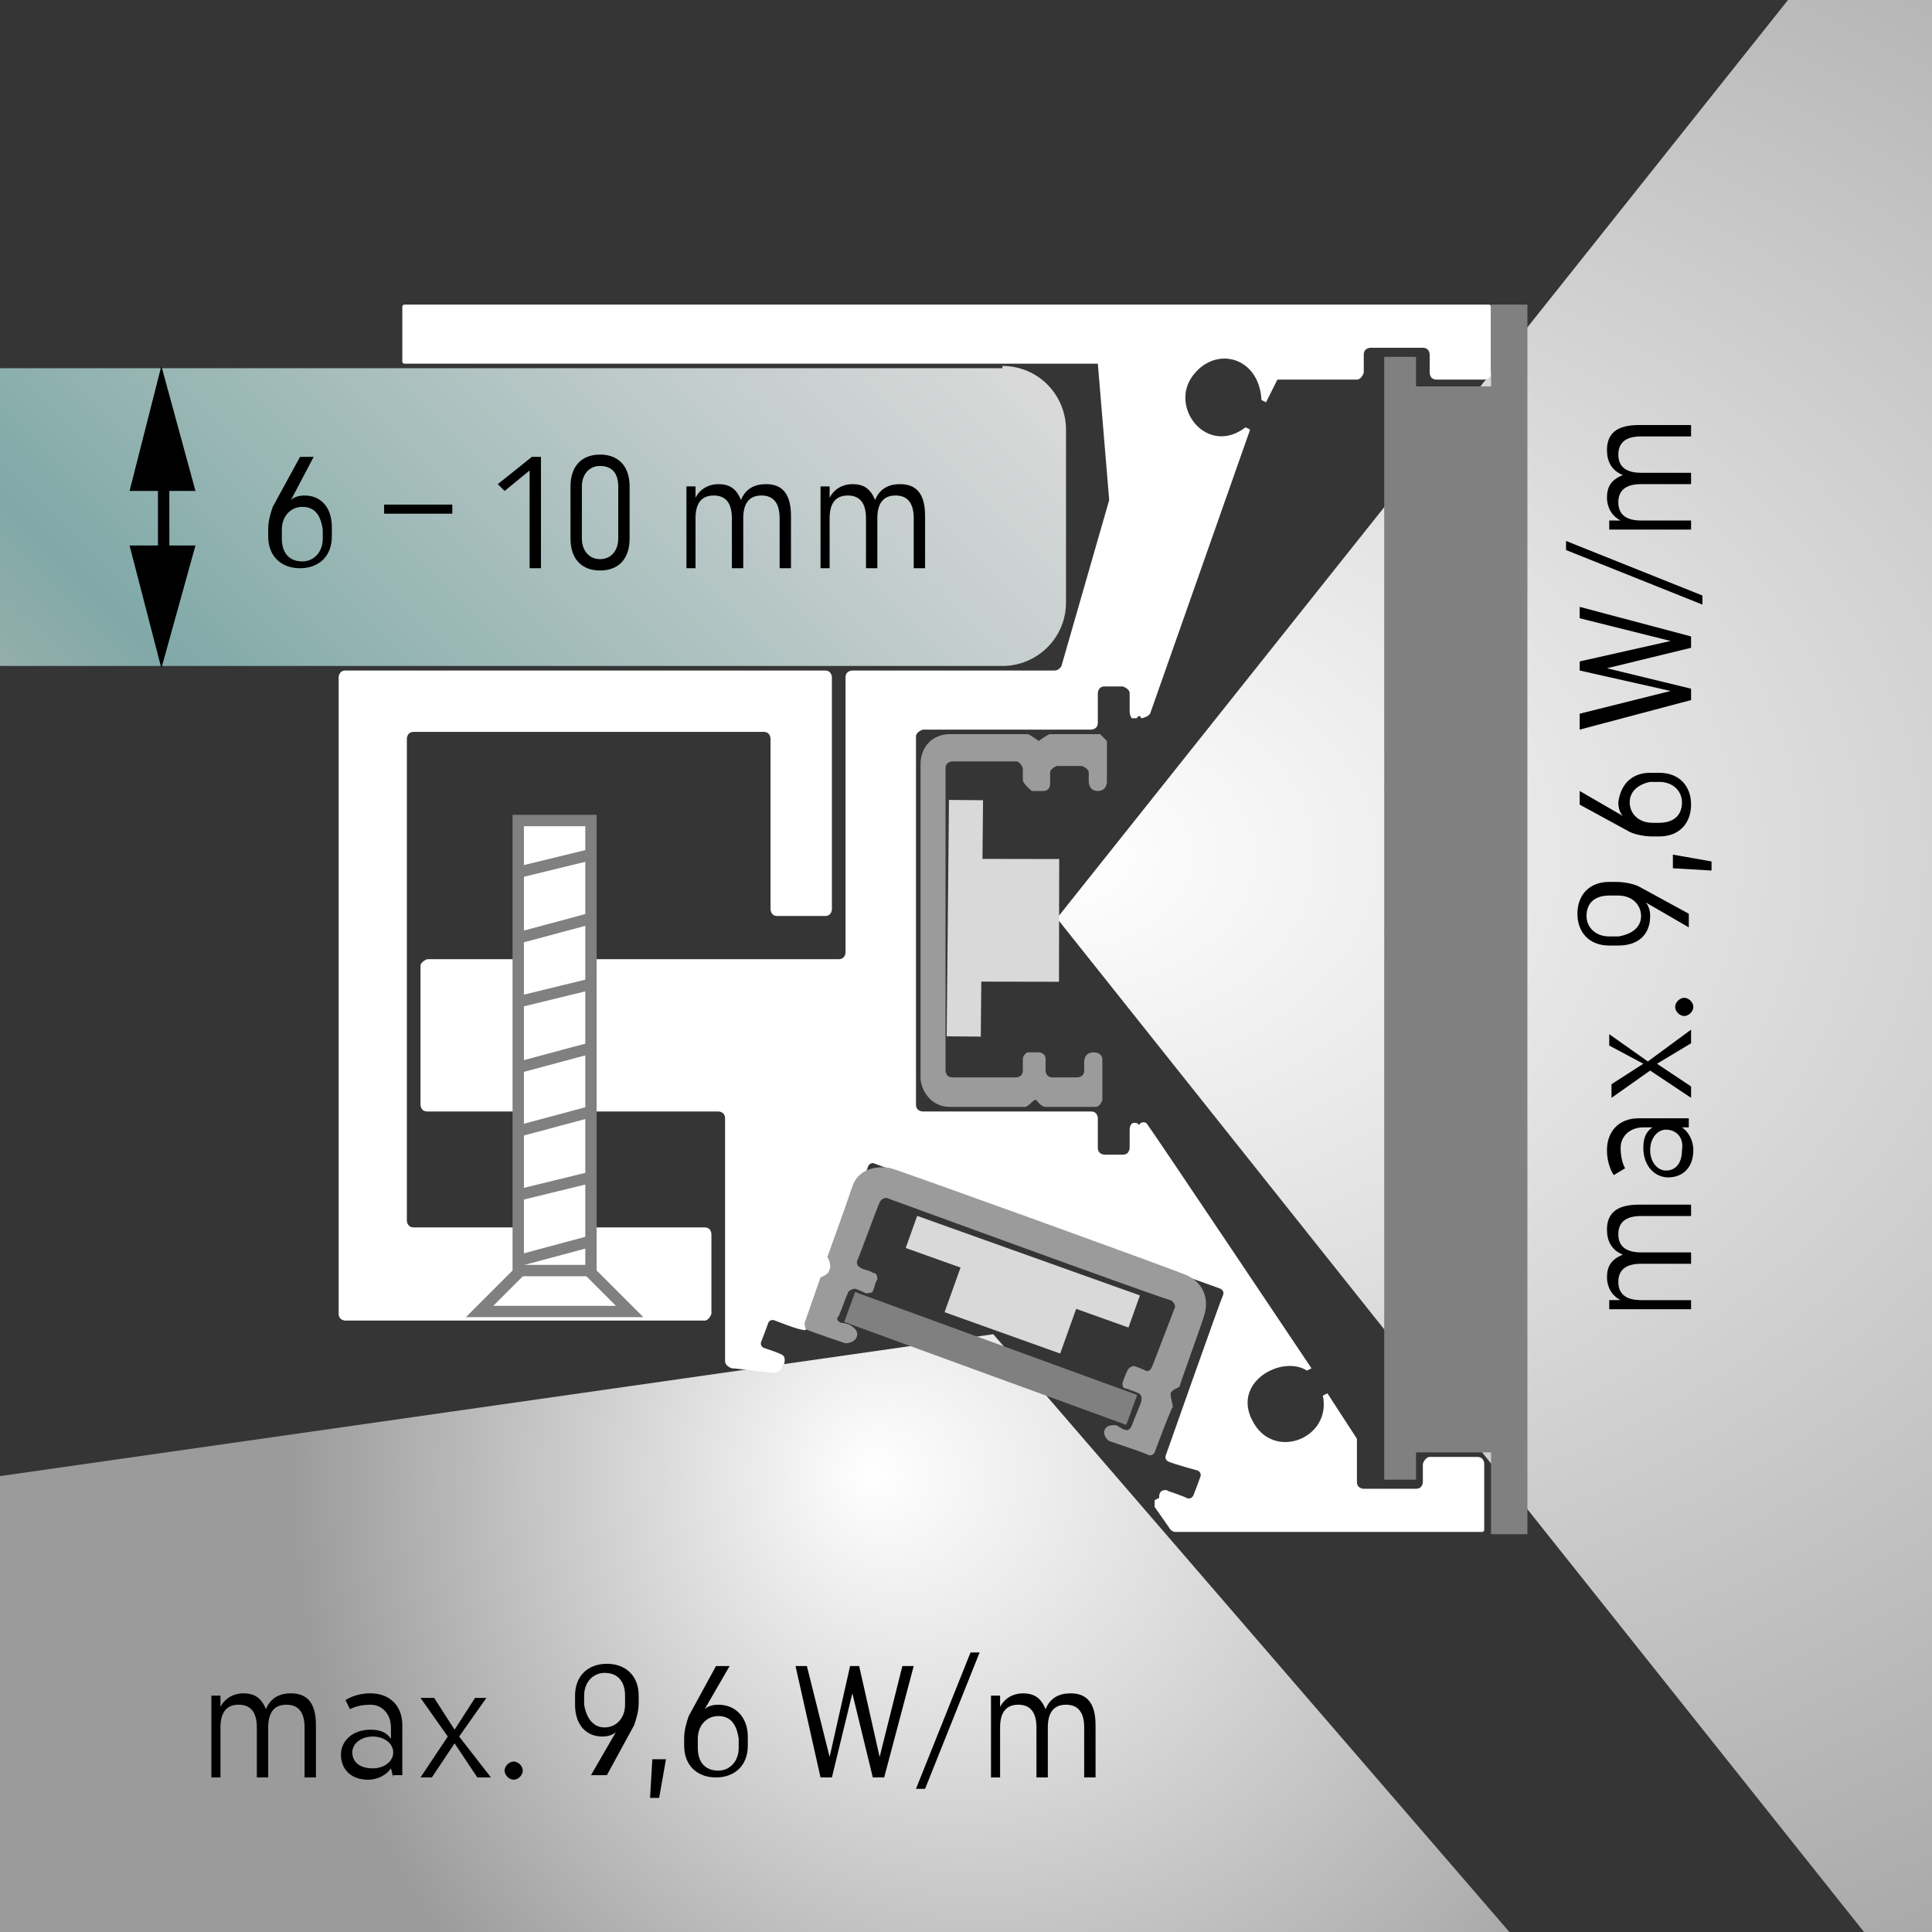 <?xml version="1.0" encoding="utf-8"?>
<!-- Generator: Adobe Illustrator 25.4.0, SVG Export Plug-In . SVG Version: 6.00 Build 0)  -->
<svg version="1.0" xmlns="http://www.w3.org/2000/svg" xmlns:xlink="http://www.w3.org/1999/xlink" x="0px" y="0px"
	 viewBox="0 0 85 85" style="enable-background:new 0 0 85 85;" xml:space="preserve">
<style type="text/css">
	.st0{fill:#353535;}
	.st1{fill:url(#SVGID_1_);}
	.st2{fill:url(#SVGID_00000049194819938700238960000016981454296975638177_);}
	.st3{fill:url(#SVGID_00000058560650584467014850000005052855713256773564_);}
	.st4{fill-rule:evenodd;clip-rule:evenodd;fill:#D9D9D9;}
	.st5{fill:#D9D9D9;stroke:#D9D9D9;stroke-width:1.5;stroke-miterlimit:22.926;}
	.st6{fill:#808080;}
	.st7{fill:#FFFFFF;}
	.st8{fill:#9B9B9B;}
	.st9{fill:none;stroke:#000000;stroke-width:0.5;stroke-miterlimit:10;}
	.st10{clip-path:url(#SVGID_00000086668901007272447870000010622097367779937208_);}
	.st11{fill:none;stroke:#808080;stroke-width:0.5;stroke-miterlimit:10;}
	
		.st12{clip-path:url(#SVGID_00000086668901007272447870000010622097367779937208_);fill:#FFFFFF;stroke:#808080;stroke-width:0.5;stroke-miterlimit:10;}
</style>
<g id="Ebene_2">
	<rect class="st0" width="85" height="85"/>
</g>
<g id="Ebene_1">
	
		<radialGradient id="SVGID_1_" cx="35.797" cy="-95.942" r="89.194" gradientTransform="matrix(0 -0.71 1 0 142.787 63.106)" gradientUnits="userSpaceOnUse">
		<stop  offset="0" style="stop-color:#FFFFFF"/>
		<stop  offset="1" style="stop-color:#9B9B9B"/>
	</radialGradient>
	<path class="st1" d="M162.5,186.1L46.5,40.4l116-145.7V186.1z"/>
	
		<radialGradient id="SVGID_00000137095469749515009120000004389810702863241119_" cx="46.75" cy="65.049" r="33.951" fx="38.262" fy="64.854" gradientUnits="userSpaceOnUse">
		<stop  offset="0" style="stop-color:#FFFFFF"/>
		<stop  offset="1" style="stop-color:#9B9B9B"/>
	</radialGradient>
	<polygon style="fill:url(#SVGID_00000137095469749515009120000004389810702863241119_);" points="-18.2,99.7 79.1,99.7 43.7,58.7 
		-17.9,67.5 	"/>
	<g>
		
			<linearGradient id="SVGID_00000166668369517795411840000015820189490130015666_" gradientUnits="userSpaceOnUse" x1="12.877" y1="-129.01" x2="-31.755" y2="-173.642" gradientTransform="matrix(4.489700e-11 -1 1 4.489700e-11 158.534 13.299)">
			<stop  offset="5.618000e-03" style="stop-color:#D9D9D9"/>
			<stop  offset="0.161" style="stop-color:#C4CECD"/>
			<stop  offset="0.477" style="stop-color:#90B2B0"/>
			<stop  offset="0.567" style="stop-color:#80A9A7"/>
			<stop  offset="0.646" style="stop-color:#92ADAB"/>
			<stop  offset="0.756" style="stop-color:#A4B0B0"/>
			<stop  offset="0.872" style="stop-color:#AFB2B2"/>
			<stop  offset="1" style="stop-color:#B3B3B3"/>
		</linearGradient>
		<path style="fill:url(#SVGID_00000166668369517795411840000015820189490130015666_);" d="M44.1,16.1c1.6,0,2.8,1.3,2.8,2.8v7.6
			c0,1.6-1.3,2.8-2.8,2.8h-73.8c-1.6,0-2.8-1.3-2.8-2.8V19c0-1.6,1.3-2.8,2.8-2.8H44.1z"/>
	</g>
	<g>
		
			<rect x="41.8" y="38.3" transform="matrix(1.794698e-03 -1 1 1.794698e-03 4.016 84.917)" class="st4" width="5.4" height="4.2"/>
		<line class="st5" x1="42.5" y1="35.2" x2="42.4" y2="45.6"/>
	</g>
	<g>
		
			<rect x="43.1" y="54.6" transform="matrix(0.337 -0.942 0.942 0.337 -24.401 79.931)" class="st4" width="2.9" height="5.4"/>
		<line class="st5" x1="49.9" y1="57.7" x2="40.1" y2="54.2"/>
	</g>
	
		<rect x="42.9" y="53.2" transform="matrix(0.343 -0.94 0.94 0.343 -27.58 80.24)" class="st6" width="1.4" height="13.2"/>
	<g>
		<path class="st7" d="M36.6,29.8c0,0,0-0.3-0.3-0.3c-0.2,0-20.9,0-21.1,0c-0.3,0-0.3,0.3-0.3,0.3s0,27.7,0,28
			c0,0.3,0.3,0.3,0.3,0.3s15.6,0,15.8,0c0.2,0,0.3-0.3,0.3-0.3v-3.5c0,0,0-0.3-0.3-0.3c-0.2,0-12.5,0-12.8,0c-0.3,0-0.3-0.3-0.3-0.3
			V32.5c0,0,0-0.3,0.3-0.3c0.3,0,15.2,0,15.4,0c0.3,0,0.3,0.3,0.3,0.3v7.5c0,0,0,0.3,0.3,0.3c0.3,0,1.9,0,2.1,0
			c0.3,0,0.3-0.3,0.3-0.3V29.8z"/>
		<path class="st7" d="M49.7,30.5c0,0.2,0,0.8,0,0.8s0,0.2,0.1,0.3c0.1,0,0.2,0,0.2,0l0.1-0.1c0,0,0.1,0,0.1,0.1
			c0.1,0,0.3-0.1,0.3-0.1l0.1-0.1l4.4-12.5l-0.2-0.1c-1.7,1.3-3.4-0.9-2.3-2.3c1-1.3,2.9-0.8,3,1.1l0.2,0.1l0.5-1c0,0,3.3,0,3.5,0
			c0.2,0,0.3-0.3,0.3-0.3s0-0.5,0-0.8c0-0.3,0.3-0.3,0.3-0.3s2,0,2.3,0c0.3,0,0.3,0.3,0.3,0.3v0.8c0,0,0,0.3,0.3,0.3
			c0.3,0,2.1,0,2.1,0s0.3,0,0.3-0.3c0-0.3,0-2.9,0-2.9s0-0.1-0.1-0.1c-0.1,0-47.6,0-47.7,0s-0.1,0.1-0.1,0.1v2.4c0,0,0,0.1,0.1,0.1
			c0.2,0,30.5,0,30.5,0l0.5,6l-2.1,7.3c0,0-0.1,0.2-0.3,0.2c-0.2,0-8.9,0-8.9,0s-0.3,0-0.3,0.3c0,0.3,0,12.1,0,12.1s0,0.3-0.3,0.3
			c-0.2,0-18.1,0-18.1,0s-0.3,0.1-0.3,0.3c0,0.2,0,6.1,0,6.1s0,0.3,0.3,0.3c0.3,0,12.8,0,12.8,0s0.3,0,0.3,0.3c0,0.2,0,10.7,0,10.7
			s0,0.2,0.3,0.3c0.2,0,1.7,0.2,1.9,0.2c0.1,0,0.2-0.1,0.2-0.1l0.1-0.1v-0.1l0.1-0.1c0,0,0.1-0.3-0.1-0.4c-0.2-0.1-0.5-0.2-0.8-0.3
			c-0.2-0.1-0.1-0.3-0.1-0.3s0.2-0.5,0.3-0.8c0.1-0.2,0.3-0.1,0.3-0.1s1,0.4,1.2,0.4c0.2,0.1,0.3-0.2,0.3-0.2l2.6-7
			c0,0,0.1-0.2,0.3-0.1c0.2,0.1,15.2,5.5,15.2,5.5s0.2,0.1,0.1,0.3c-0.1,0.2-2.5,7-2.5,7s-0.1,0.2,0.1,0.3c0.2,0.1,1.3,0.4,1.3,0.4
			s0.2,0.1,0.1,0.3c-0.1,0.3-0.3,0.8-0.3,0.8s-0.1,0.2-0.3,0.1c-0.2-0.1-0.8-0.3-0.8-0.3s-0.1-0.1-0.3,0c-0.1,0.1-0.1,0.2-0.1,0.2
			l0,0.1L50.8,66l0,0.1l0,0.2l0.7,1c0,0,0.1,0.1,0.2,0.1c0.2,0,13.5,0,13.5,0s0.1,0,0.1-0.1c0-0.1,0-2.9,0-2.9s0-0.3-0.3-0.3
			c-0.2,0-1.9,0-2.1,0c-0.2,0-0.3,0.3-0.3,0.3v0.8c0,0,0,0.3-0.3,0.3c-0.3,0-2.3,0-2.3,0s-0.3,0-0.3-0.3c0-0.3,0-1.7,0-1.8
			c0-0.1,0-0.1,0-0.1l-1.3-2l-0.2,0.1c0.4,1.9-2.2,2.9-3.1,1.1c-0.9-1.7,1.3-2.9,2.4-2.2l0.2-0.1c0,0-7.1-10.6-7.2-10.7
			c-0.1-0.2-0.3-0.1-0.3-0.1l-0.1,0.1c0,0,0-0.1-0.2-0.1c-0.2,0-0.2,0.3-0.2,0.3v0.8c0,0,0,0.3-0.3,0.3c-0.3,0-0.8,0-0.8,0
			s-0.3,0-0.3-0.3c0-0.3,0-1.3,0-1.3s0-0.3-0.3-0.3c-0.3,0-7.4,0-7.4,0s-0.3,0-0.3-0.3c0-0.2,0-16,0-16.2c0-0.2,0.3-0.3,0.3-0.3h7.4
			c0,0,0.3,0,0.3-0.3c0-0.2,0-1.3,0-1.3s0-0.3,0.3-0.3c0.1,0,0.8,0,0.8,0S49.7,30.3,49.7,30.5z"/>
		<path class="st8" d="M45.1,48.7c-0.1,0-2.4,0-3.3,0c-0.9,0-1.3-0.8-1.3-1.3c0-0.5,0-13.2,0-13.8c0-0.6,0.4-1.3,1.3-1.3
			c0.9,0,3.2,0,3.4,0c0.1,0,0.5,0.3,0.5,0.3s0.4-0.3,0.5-0.3c0.1,0,2.2,0,2.2,0l0.3,0.3v1.8c0,0,0,0.4-0.4,0.4
			c-0.4,0-0.4-0.4-0.4-0.4s0-0.2,0-0.4c0-0.2-0.3-0.3-0.3-0.3h-1.1c0,0-0.3,0.1-0.3,0.3c0,0.2,0,0.5,0,0.5s0,0.3-0.3,0.3
			c-0.2,0-0.5,0-0.5,0S45,34.5,45,34.3c0-0.2,0-0.5,0-0.5s-0.1-0.3-0.3-0.3c-0.2,0-2.8,0-2.8,0s-0.3,0-0.3,0.3c0,0.2,0,13.3,0,13.3
			s0,0.3,0.3,0.3c0.2,0,2.8,0,2.8,0s0.3,0,0.3-0.3c0-0.2,0-0.3,0-0.5c0-0.2,0.2-0.3,0.2-0.3h0.5c0,0,0.3,0,0.3,0.3
			c0,0.2,0,0.5,0,0.5s0,0.3,0.3,0.3c0.3,0,1.1,0,1.1,0s0.3,0,0.3-0.3c0-0.2,0-0.4,0-0.4s0-0.4,0.4-0.4c0.4,0,0.4,0.3,0.4,0.3v1.8
			c0,0-0.1,0.3-0.3,0.3c-0.2,0-1.9,0-2.2,0c-0.2,0-0.4-0.3-0.4-0.3h-0.1C45.5,48.4,45.2,48.7,45.1,48.7z"/>
		<path class="st8" d="M51.9,61c0-0.1,1-2.8,1.1-3.2c0.2-0.7-0.1-1.4-0.8-1.7c-0.7-0.3-12.6-4.6-13-4.7c-0.4-0.1-1.4-0.1-1.7,0.8
			c-0.3,0.9-1.1,3.1-1.1,3.1s0.2,0.3,0.1,0.6c-0.1,0.2-0.4,0.3-0.4,0.3l-0.7,2c0,0,0,0.3,0.1,0.3c0.2,0.1,1.7,0.6,1.7,0.6
			s0.4,0,0.5-0.3c0.1-0.3-0.3-0.5-0.3-0.5s-0.2-0.1-0.4-0.1c-0.2-0.1-0.2-0.2-0.1-0.3c0.1-0.2,0.3-0.8,0.4-1c0-0.1,0.2-0.2,0.3-0.2
			c0.1,0,0.5,0.2,0.5,0.2s0.3,0,0.3-0.1c0.1-0.2,0.1-0.4,0.2-0.5c0-0.1,0-0.3-0.2-0.3c-0.1-0.1-0.3-0.1-0.5-0.2
			c-0.2-0.1-0.2-0.2-0.2-0.3c0.1-0.2,0.9-2.4,1-2.6c0.1-0.2,0.3-0.2,0.3-0.2s12.3,4.5,12.5,4.5c0.2,0.1,0.2,0.3,0.2,0.3l-1,2.6
			c0,0-0.1,0.3-0.3,0.2c-0.2-0.1-0.5-0.2-0.5-0.2s-0.2,0-0.3,0.2c-0.1,0.2-0.2,0.5-0.2,0.5s-0.1,0.3,0.2,0.3
			c0.2,0.1,0.3,0.1,0.5,0.2c0.2,0.1,0.1,0.4,0.1,0.4l-0.4,1c0,0-0.1,0.3-0.3,0.2c-0.1,0-0.2-0.1-0.4-0.2c-0.2,0-0.4,0-0.5,0.2
			c-0.1,0.3,0.2,0.5,0.2,0.5s1.5,0.5,1.7,0.6c0.2,0.1,0.3-0.1,0.3-0.1s0.7-1.9,0.8-2c0-0.1-0.1-0.4-0.1-0.6
			C51.6,61.1,51.8,61.1,51.9,61z"/>
	</g>
	<g>
		<path d="M9.3,78.2v-3.6h0.4l0,0.5c0.2-0.4,0.6-0.6,1-0.6c0.5,0,0.8,0.2,1,0.7c0.2-0.5,0.6-0.7,1.1-0.7c0.7,0,1.1,0.4,1.1,1.4v2.3
			h-0.5V76c0-0.7-0.3-1-0.8-1s-0.8,0.3-0.8,1v2.2h-0.5V76c0-0.7-0.3-1-0.8-1c-0.5,0-0.8,0.3-0.8,1v2.2H9.3z"/>
		<path d="M17.3,78.2l-0.1-0.4c-0.2,0.3-0.6,0.5-1,0.5c-0.8,0-1.2-0.5-1.2-1.1c0-0.6,0.5-1.1,1.3-1.1c0.4,0,0.7,0.1,0.9,0.4V76
			c0-0.6-0.4-1-0.9-1c-0.6,0-0.9,0.2-0.9,0.2l-0.2-0.4c0,0,0.4-0.3,1.1-0.3c0.8,0,1.4,0.5,1.4,1.4v2.2H17.3z M17.3,77.1
			c0-0.4-0.4-0.7-0.9-0.7c-0.5,0-0.9,0.3-0.9,0.7c0,0.4,0.3,0.7,0.9,0.7C16.9,77.8,17.3,77.5,17.3,77.1z"/>
		<path d="M21.6,78.2H21L20,76.7l-1,1.5h-0.5l1.2-1.8l-1.2-1.7h0.6l0.9,1.4l0.9-1.4h0.5l-1.2,1.7L21.6,78.2z"/>
		<path d="M23,77.9c0,0.2-0.2,0.4-0.4,0.4s-0.4-0.2-0.4-0.4s0.2-0.4,0.4-0.4S23,77.7,23,77.9z"/>
		<path d="M25.3,75v-0.4c0-0.9,0.6-1.4,1.4-1.4s1.4,0.5,1.4,1.4v0.3c0,0.4-0.1,0.7-0.2,1l-1.2,2.2H26l1.1-1.9
			c-0.1,0.1-0.3,0.2-0.6,0.2C25.8,76.4,25.3,75.9,25.3,75z M26.6,76c0.5,0,0.9-0.4,0.9-1v-0.4c0-0.6-0.3-1-0.9-1
			c-0.5,0-0.9,0.4-0.9,1V75C25.8,75.6,26.1,76,26.6,76z"/>
		<path d="M28.7,77.4h0.6L29,79.1h-0.4L28.7,77.4z"/>
		<path d="M32.9,76.4v0.4c0,0.9-0.6,1.4-1.4,1.4s-1.4-0.5-1.4-1.4v-0.3c0-0.4,0.1-0.7,0.2-1l1.2-2.2h0.6l-1.1,1.9
			c0.1-0.1,0.3-0.2,0.6-0.2C32.4,75,32.9,75.6,32.9,76.4z M31.6,75.5c-0.5,0-0.9,0.4-0.9,1v0.4c0,0.6,0.3,1,0.9,1
			c0.5,0,0.9-0.4,0.9-1v-0.4C32.4,75.8,32.1,75.5,31.6,75.5z"/>
		<path d="M35.5,73.3l1,4l0.9-4h0.4l0.9,4l1-4h0.5l-1.3,4.9h-0.5l-0.9-3.7l-0.9,3.7h-0.5L35,73.3H35.5z"/>
		<path d="M43.1,72.7l-2.4,6h-0.4l2.4-6H43.1z"/>
		<path d="M43.6,78.2v-3.6H44l0,0.5c0.2-0.4,0.6-0.6,1-0.6c0.5,0,0.8,0.2,1,0.7c0.2-0.5,0.6-0.7,1.1-0.7c0.7,0,1.1,0.4,1.1,1.4v2.3
			h-0.5V76c0-0.7-0.3-1-0.8-1s-0.8,0.3-0.8,1v2.2h-0.5V76c0-0.7-0.3-1-0.8-1c-0.5,0-0.8,0.3-0.8,1v2.2H43.6z"/>
	</g>
	<g>
		<path d="M74.4,57.6h-3.6v-0.4l0.5,0c-0.4-0.2-0.6-0.6-0.6-1c0-0.5,0.2-0.8,0.7-1c-0.5-0.2-0.7-0.6-0.7-1.1c0-0.7,0.4-1.1,1.4-1.1
			h2.3v0.5h-2.2c-0.7,0-1,0.3-1,0.8s0.3,0.8,1,0.8h2.2v0.5h-2.2c-0.7,0-1,0.3-1,0.8c0,0.5,0.3,0.8,1,0.8h2.2V57.6z"/>
		<path d="M74.4,49.6L74,49.6c0.3,0.2,0.5,0.6,0.5,1c0,0.8-0.5,1.2-1.1,1.2c-0.6,0-1.1-0.5-1.1-1.3c0-0.4,0.1-0.7,0.4-0.9h-0.4
			c-0.6,0-1,0.4-1,0.9c0,0.6,0.2,0.9,0.2,0.9L71,51.7c0,0-0.3-0.4-0.3-1.1c0-0.8,0.5-1.4,1.4-1.4h2.2V49.6z M73.3,49.7
			c-0.4,0-0.7,0.4-0.7,0.9c0,0.5,0.3,0.9,0.7,0.9s0.7-0.3,0.7-0.9C74.1,50,73.7,49.7,73.3,49.7z"/>
		<path d="M74.4,45.3v0.6l-1.5,0.9l1.5,1v0.5l-1.8-1.2l-1.7,1.2v-0.6l1.4-0.9L70.8,46v-0.5l1.7,1.2L74.4,45.3z"/>
		<path d="M74.1,43.9c0.2,0,0.4,0.2,0.4,0.4s-0.2,0.4-0.4,0.4s-0.4-0.2-0.4-0.4S73.9,43.9,74.1,43.9z"/>
		<path d="M71.2,41.6h-0.4c-0.9,0-1.4-0.6-1.4-1.4s0.5-1.4,1.4-1.4h0.3c0.4,0,0.8,0.1,1,0.2l2.2,1.2v0.6l-1.9-1.1
			c0.1,0.1,0.2,0.3,0.2,0.6C72.6,41.1,72.1,41.6,71.2,41.6z M72.2,40.3c0-0.5-0.4-0.9-1-0.9h-0.4c-0.6,0-1,0.3-1,0.9
			c0,0.5,0.4,0.9,1,0.9h0.4C71.8,41.1,72.2,40.8,72.2,40.3z"/>
		<path d="M73.6,38.2v-0.6l1.7,0.3v0.4L73.6,38.2z"/>
		<path d="M72.6,34H73c0.9,0,1.4,0.6,1.4,1.4s-0.5,1.4-1.4,1.4h-0.3c-0.4,0-0.8-0.1-1-0.2l-2.2-1.2v-0.6l1.9,1.1
			c-0.1-0.1-0.2-0.3-0.2-0.6C71.3,34.5,71.8,34,72.6,34z M71.7,35.3c0,0.5,0.4,0.9,1,0.9H73c0.6,0,1-0.3,1-0.9c0-0.5-0.4-0.9-1-0.9
			h-0.4C72.1,34.5,71.7,34.8,71.7,35.3z"/>
		<path d="M69.5,31.4l4-1l-4-0.9v-0.4l4-0.9l-4-1v-0.5l4.9,1.3v0.5l-3.7,0.9l3.7,0.9v0.5l-4.9,1.3V31.4z"/>
		<path d="M68.9,23.8l6,2.4v0.4l-6-2.4V23.8z"/>
		<path d="M74.4,23.3h-3.6v-0.4l0.5,0c-0.4-0.2-0.6-0.6-0.6-1c0-0.5,0.2-0.8,0.7-1c-0.5-0.2-0.7-0.6-0.7-1.1c0-0.7,0.4-1.1,1.4-1.1
			h2.3v0.5h-2.2c-0.7,0-1,0.3-1,0.8s0.3,0.8,1,0.8h2.2v0.5h-2.2c-0.7,0-1,0.3-1,0.8c0,0.5,0.3,0.8,1,0.8h2.2V23.3z"/>
	</g>
	<g>
		<path d="M14.6,23.2v0.4c0,0.9-0.6,1.4-1.4,1.4s-1.4-0.5-1.4-1.4v-0.3c0-0.4,0.1-0.7,0.2-1l1.2-2.2h0.6L12.8,22
			c0.1-0.1,0.3-0.2,0.6-0.2C14.1,21.8,14.6,22.3,14.6,23.2z M13.3,22.3c-0.5,0-0.9,0.4-0.9,1v0.4c0,0.6,0.3,1,0.9,1
			c0.5,0,0.9-0.4,0.9-1v-0.4C14.1,22.6,13.8,22.3,13.3,22.3z"/>
		<path d="M16.9,22.2h3v0.4h-3V22.2z"/>
		<path d="M23.8,20V25h-0.5v-4.3l-1.1,0.9l-0.3-0.3l1.5-1.2H23.8z"/>
		<path d="M26.4,20c0.8,0,1.3,0.5,1.3,1.4v2.3c0,0.9-0.5,1.4-1.3,1.4c-0.8,0-1.3-0.5-1.3-1.4v-2.3C25.1,20.5,25.6,20,26.4,20z
			 M26.4,24.6c0.5,0,0.8-0.4,0.8-0.9v-2.3c0-0.6-0.3-0.9-0.8-0.9c-0.5,0-0.8,0.4-0.8,0.9v2.3C25.6,24.2,25.9,24.6,26.4,24.6z"/>
		<path d="M30.2,25v-3.6h0.4l0,0.5c0.2-0.4,0.6-0.6,1-0.6c0.5,0,0.8,0.2,1,0.7c0.2-0.5,0.6-0.7,1.1-0.7c0.7,0,1.1,0.4,1.1,1.4V25
			h-0.5v-2.2c0-0.7-0.3-1-0.8-1s-0.8,0.3-0.8,1V25h-0.5v-2.2c0-0.7-0.3-1-0.8-1c-0.5,0-0.8,0.3-0.8,1V25H30.2z"/>
		<path d="M36.1,25v-3.6h0.4l0,0.5c0.2-0.4,0.6-0.6,1-0.6c0.5,0,0.8,0.2,1,0.7c0.2-0.5,0.6-0.7,1.1-0.7c0.7,0,1.1,0.4,1.1,1.4V25
			h-0.5v-2.2c0-0.7-0.3-1-0.8-1s-0.8,0.3-0.8,1V25h-0.5v-2.2c0-0.7-0.3-1-0.8-1c-0.5,0-0.8,0.3-0.8,1V25H36.1z"/>
	</g>
	<g>
		<g>
			<line class="st9" x1="7.2" y1="25" x2="7.2" y2="20.6"/>
			<g>
				<polygon points="8.6,24 7.1,29.4 5.7,24 				"/>
			</g>
			<g>
				<polygon points="8.6,21.6 7.1,16.1 5.7,21.6 				"/>
			</g>
		</g>
	</g>
	<polygon class="st6" points="62.3,15.7 62.3,17 65.6,17 65.6,13.4 67.2,13.4 67.2,16.8 67.2,18.3 67.2,62.6 67.2,64.1 67.2,67.5 
		65.6,67.5 65.6,63.9 62.3,63.9 62.3,65.1 60.9,65.1 60.9,64.1 60.9,16.8 60.9,15.7 	"/>
	<g>
		<defs>
			<polygon id="SVGID_00000161589300636841487640000011631384895371036306_" points="22.8,36.1 22.8,56 21.1,57.7 27.7,57.7 26,56 
				26,36.1 			"/>
		</defs>
		<use xlink:href="#SVGID_00000161589300636841487640000011631384895371036306_"  style="overflow:visible;fill:#FFFFFF;"/>
		<clipPath id="SVGID_00000138541102664896071910000005089286230235299987_">
			<use xlink:href="#SVGID_00000161589300636841487640000011631384895371036306_"  style="overflow:visible;"/>
		</clipPath>
		<g style="clip-path:url(#SVGID_00000138541102664896071910000005089286230235299987_);">
			<g>
				<line class="st7" x1="26.4" y1="12" x2="22.3" y2="13"/>
				<line class="st11" x1="26.4" y1="12" x2="22.3" y2="13"/>
			</g>
			<g>
				<line class="st7" x1="26.4" y1="14.8" x2="22.3" y2="15.9"/>
				<line class="st11" x1="26.4" y1="14.8" x2="22.3" y2="15.9"/>
			</g>
			<g>
				<line class="st7" x1="26.4" y1="17.7" x2="22.3" y2="18.7"/>
				<line class="st11" x1="26.4" y1="17.7" x2="22.3" y2="18.7"/>
			</g>
			<g>
				<line class="st7" x1="26.4" y1="20.5" x2="22.3" y2="21.5"/>
				<line class="st11" x1="26.4" y1="20.5" x2="22.3" y2="21.5"/>
			</g>
			<g>
				<line class="st7" x1="26.4" y1="23.3" x2="22.3" y2="24.4"/>
				<line class="st11" x1="26.4" y1="23.3" x2="22.3" y2="24.4"/>
			</g>
			<g>
				<line class="st7" x1="26.4" y1="26.2" x2="22.3" y2="27.2"/>
				<line class="st11" x1="26.4" y1="26.2" x2="22.3" y2="27.2"/>
			</g>
			<g>
				<line class="st7" x1="26.4" y1="29" x2="22.3" y2="30"/>
				<line class="st11" x1="26.4" y1="29" x2="22.3" y2="30"/>
			</g>
			<g>
				<line class="st7" x1="26.4" y1="31.8" x2="22.3" y2="32.9"/>
				<line class="st11" x1="26.4" y1="31.8" x2="22.3" y2="32.9"/>
			</g>
			<g>
				<line class="st7" x1="26.4" y1="34.7" x2="22.3" y2="35.7"/>
				<line class="st11" x1="26.4" y1="34.7" x2="22.3" y2="35.7"/>
			</g>
			<g>
				<line class="st7" x1="26.4" y1="37.5" x2="22.3" y2="38.5"/>
				<line class="st11" x1="26.4" y1="37.5" x2="22.3" y2="38.5"/>
			</g>
			<g>
				<line class="st7" x1="26.4" y1="40.3" x2="22.3" y2="41.4"/>
				<line class="st11" x1="26.4" y1="40.3" x2="22.3" y2="41.4"/>
			</g>
			<g>
				<line class="st7" x1="26.4" y1="43.2" x2="22.3" y2="44.2"/>
				<line class="st11" x1="26.4" y1="43.2" x2="22.3" y2="44.2"/>
			</g>
			<g>
				<line class="st7" x1="26.4" y1="46" x2="22.3" y2="47.1"/>
				<line class="st11" x1="26.4" y1="46" x2="22.3" y2="47.1"/>
			</g>
			<g>
				<line class="st7" x1="26.4" y1="48.8" x2="22.3" y2="49.9"/>
				<line class="st11" x1="26.4" y1="48.8" x2="22.3" y2="49.9"/>
			</g>
			<g>
				<line class="st7" x1="26.4" y1="51.7" x2="22.3" y2="52.7"/>
				<line class="st11" x1="26.4" y1="51.7" x2="22.3" y2="52.7"/>
			</g>
			<g>
				<line class="st7" x1="26.4" y1="54.5" x2="22.3" y2="55.6"/>
				<line class="st11" x1="26.4" y1="54.5" x2="22.3" y2="55.6"/>
			</g>
		</g>
		
			<line style="clip-path:url(#SVGID_00000138541102664896071910000005089286230235299987_);fill:#FFFFFF;stroke:#808080;stroke-width:0.5;stroke-miterlimit:10;" x1="22.1" y1="55.9" x2="26.7" y2="55.9"/>
		
			<use xlink:href="#SVGID_00000161589300636841487640000011631384895371036306_"  style="overflow:visible;fill:none;stroke:#808080;stroke-width:0.5;stroke-miterlimit:10;"/>
	</g>
</g>
</svg>
